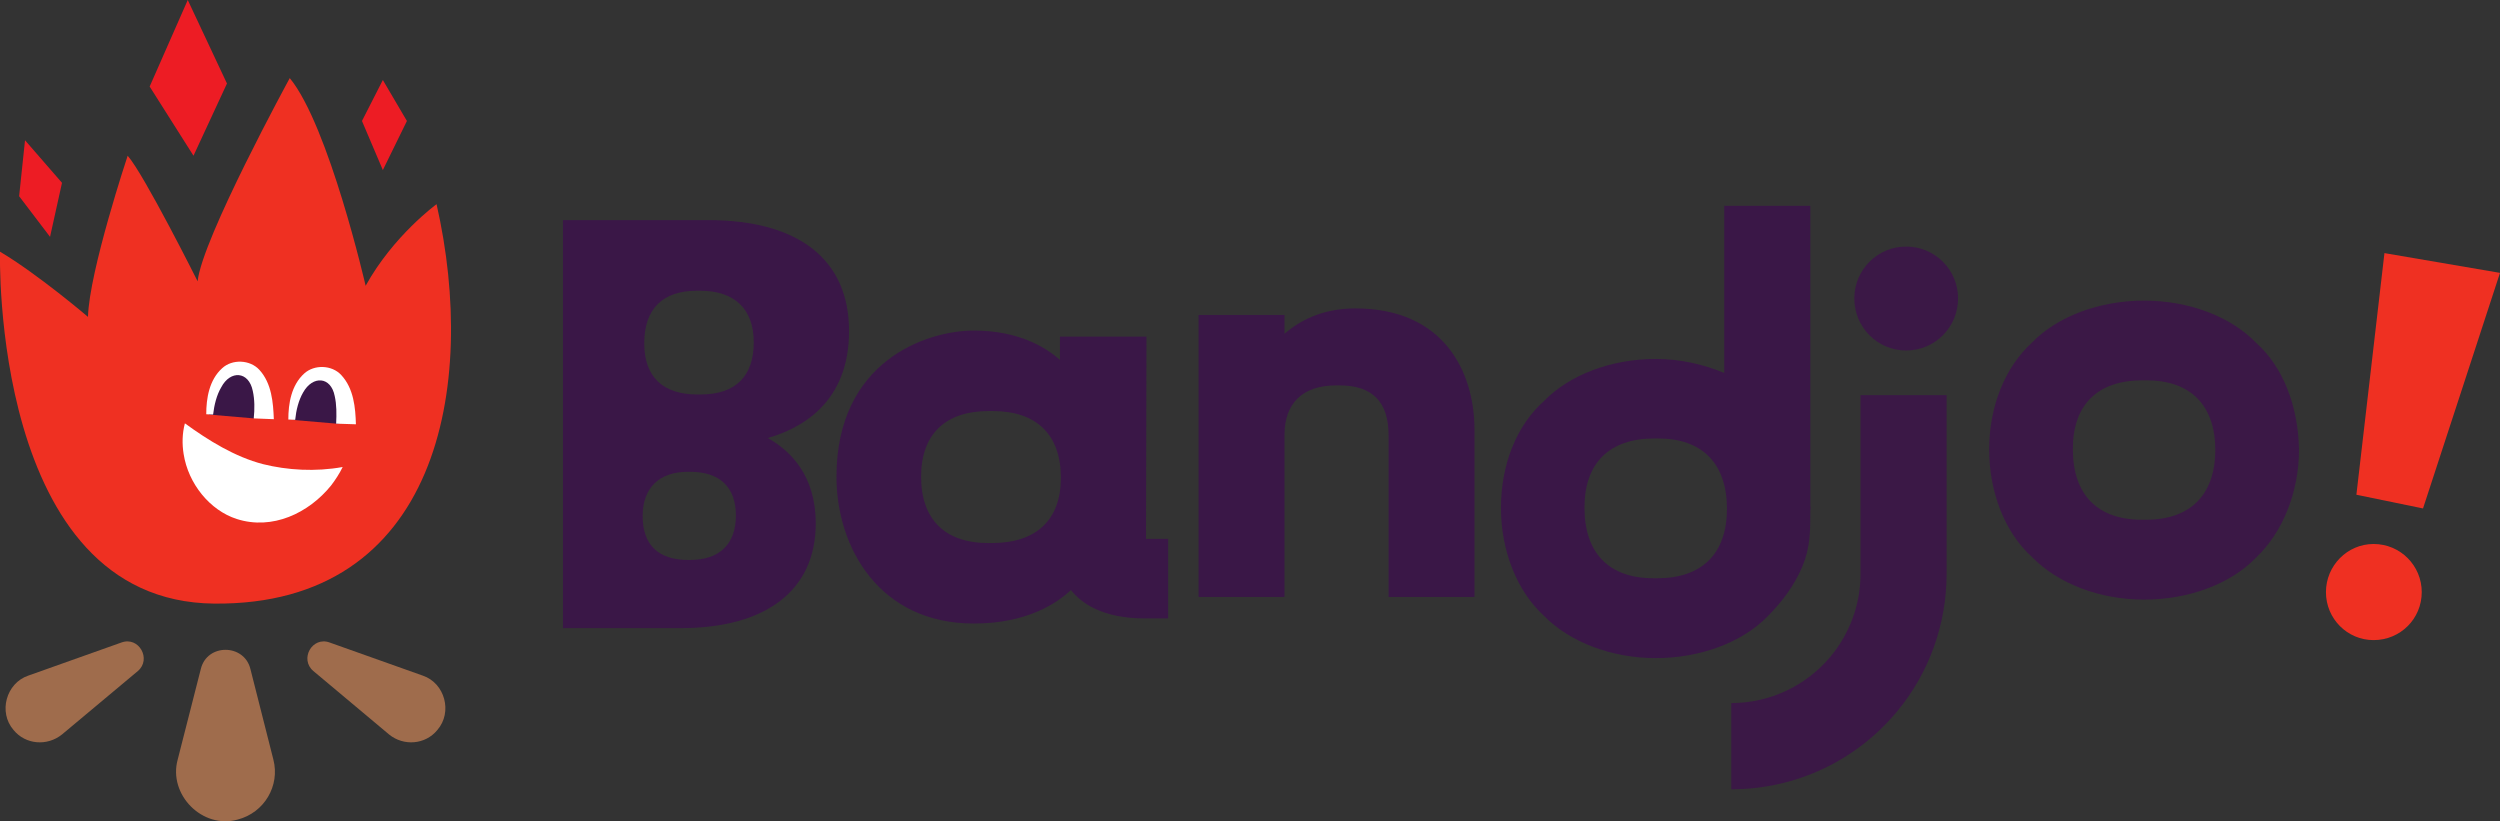 <?xml version="1.0" encoding="UTF-8"?>

<svg version="1.2" baseProfile="tiny" width="156.85mm" height="51.53mm" viewBox="3000 21347 15685 5153" preserveAspectRatio="xMidYMid" fill-rule="evenodd" stroke-width="28.222" stroke-linejoin="round" xmlns="http://www.w3.org/2000/svg" xmlns:xlink="http://www.w3.org/1999/xlink" xml:space="preserve">
 <rect x="3000" y="21347" width="15685" height="5153" fill="#333333" stroke="none"/>
 <g visibility="visible" id="Slide_1">
  <g id="DrawingGroup_1">
   <g>
    <path fill="rgb(237,28,36)" stroke="none" d="M 4214,22324 L 3939,21890 4178,21347 4424,21871 4214,22324 Z"/>
    <rect fill="none" stroke="none" x="3938" y="21347" width="487" height="978"/>
   </g>
   <g>
    <path fill="rgb(237,28,36)" stroke="none" d="M 5402,21849 L 5553,22106 5402,22414 5271,22106 5402,21849 Z"/>
    <rect fill="none" stroke="none" x="5270" y="21848" width="284" height="567"/>
   </g>
   <g>
    <path fill="rgb(237,28,36)" stroke="none" d="M 3314,22833 L 3120,22578 3157,22227 3389,22494 3314,22833 Z"/>
    <rect fill="none" stroke="none" x="3119" y="22226" width="271" height="608"/>
   </g>
   <g>
    <path fill="rgb(239,48,34)" stroke="none" d="M 17960,22935 L 18685,23059 18202,24537 17784,24451 17960,22935 Z"/>
    <rect fill="none" stroke="none" x="17784" y="22934" width="903" height="1605"/>
   </g>
   <g>
    <path fill="rgb(239,48,34)" stroke="none" d="M 18194,25062 L 18194,25062 C 18194,25229 18060,25363 17892,25363 L 17892,25363 C 17727,25363 17593,25229 17593,25062 L 17593,25062 C 17593,24896 17727,24760 17892,24760 L 17892,24760 C 18060,24760 18194,24896 18194,25062 Z"/>
    <rect fill="none" stroke="none" x="17593" y="24760" width="603" height="605"/>
   </g>
   <g>
    <path fill="rgb(58,23,71)" stroke="none" d="M 7395,23822 L 7376,23822 7376,23822 C 7158,23822 7042,23711 7042,23501 L 7042,23501 C 7042,23285 7157,23171 7373,23171 L 7391,23171 7391,23171 C 7609,23171 7729,23285 7729,23495 L 7729,23495 C 7729,23709 7614,23822 7395,23822 Z M 7330,24860 L 7317,24860 7317,24860 C 7131,24860 7032,24766 7032,24585 L 7032,24585 C 7032,24408 7135,24307 7317,24307 L 7330,24307 7330,24307 C 7515,24307 7617,24403 7617,24581 L 7617,24581 C 7617,24760 7515,24860 7330,24860 Z M 8327,23424 L 8327,23424 C 8327,22976 8012,22728 7443,22728 L 6532,22728 6532,25288 7268,25288 7268,25288 C 7809,25288 8118,25049 8118,24631 L 8118,24631 C 8118,24329 7958,24174 7817,24095 L 7817,24095 C 8030,24034 8327,23872 8327,23424 Z"/>
    <rect fill="none" stroke="none" x="6531" y="22727" width="1797" height="2563"/>
   </g>
   <g>
    <path fill="rgb(58,23,71)" stroke="none" d="M 9656,24345 L 9656,24345 C 9656,24608 9502,24754 9224,24754 L 9200,24754 9200,24754 C 8928,24754 8779,24605 8779,24338 L 8779,24338 C 8779,24072 8930,23926 9203,23926 L 9229,23926 9229,23926 C 9503,23926 9656,24074 9656,24345 Z M 10193,23459 L 9650,23459 9650,23605 9650,23605 C 9552,23518 9380,23421 9110,23421 L 9110,23421 C 8812,23421 8248,23613 8248,24338 L 8248,24338 C 8248,24782 8517,25259 9110,25259 L 9110,25259 C 9446,25259 9634,25129 9719,25049 L 9719,25049 C 9782,25129 9914,25227 10183,25227 L 10329,25227 10329,24728 10190,24728 10193,23459 Z"/>
    <rect fill="none" stroke="none" x="8247" y="23420" width="2083" height="1841"/>
   </g>
   <g>
    <path fill="rgb(58,23,71)" stroke="none" d="M 11504,23282 L 11504,23282 C 11291,23282 11149,23363 11059,23441 L 11059,23323 10520,23323 10520,25092 11059,25092 11059,24075 11059,24075 C 11059,23877 11173,23765 11382,23765 L 11403,23765 11403,23765 C 11612,23765 11712,23869 11712,24079 L 11712,25092 12251,25092 12251,24044 12251,24044 C 12251,23675 12055,23282 11504,23282 Z"/>
    <rect fill="none" stroke="none" x="10519" y="23281" width="1734" height="1813"/>
   </g>
   <g>
    <path fill="rgb(59,24,70)" stroke="none" d="M 16005,24164 L 16005,24164 C 16005,23887 16159,23733 16443,23733 L 16465,23733 16465,23733 C 16745,23733 16899,23890 16899,24174 L 16899,24174 C 16896,24454 16741,24608 16462,24608 L 16440,24608 16440,24608 C 16159,24608 16005,24451 16005,24164 Z M 17157,23500 L 17157,23500 C 16996,23332 16732,23233 16452,23233 L 16452,23233 C 16172,23233 15908,23332 15749,23496 L 15749,23496 C 15579,23651 15480,23897 15480,24167 L 15480,24167 C 15480,24437 15580,24690 15749,24842 L 15749,24842 C 15912,25009 16174,25109 16452,25109 L 16452,25109 C 16729,25109 16991,25013 17152,24848 L 17152,24848 C 17322,24688 17424,24434 17424,24167 L 17424,24167 C 17419,23893 17322,23647 17157,23500 Z"/>
    <rect fill="none" stroke="none" x="15480" y="23232" width="1946" height="1879"/>
   </g>
   <g>
    <path fill="rgb(58,23,71)" stroke="none" d="M 13835,24541 L 13835,24541 C 13834,24821 13678,24975 13398,24975 L 13375,24975 13375,24975 C 13095,24975 12941,24818 12941,24531 L 12941,24531 C 12941,24252 13097,24098 13379,24098 L 13403,24098 13403,24098 C 13681,24098 13835,24256 13835,24541 Z M 14352,24728 L 14352,24728 C 14358,24669 14358,24608 14358,24546 L 14358,24546 C 14358,24541 14360,24537 14360,24534 L 14360,24534 C 14360,24531 14358,24526 14358,24523 L 14358,22638 13818,22638 13818,23687 13818,23687 C 13688,23633 13542,23599 13388,23599 L 13388,23599 C 13108,23599 12845,23700 12687,23863 L 12687,23863 C 12515,24016 12417,24261 12417,24534 L 12417,24534 C 12417,24804 12519,25057 12685,25209 L 12685,25209 C 12848,25376 13112,25476 13388,25476 L 13388,25476 C 13665,25476 13928,25379 14088,25216 L 14088,25216 C 14178,25126 14258,25021 14308,24901 L 14308,24901 C 14332,24844 14346,24785 14352,24728 Z"/>
    <rect fill="none" stroke="none" x="12417" y="22637" width="1945" height="2841"/>
   </g>
   <g>
    <path fill="rgb(59,24,70)" stroke="none" d="M 14673,24947 L 14673,24947 C 14673,25136 14607,25319 14486,25465 L 14486,25465 C 14332,25650 14104,25758 13862,25758 L 13862,26299 13862,26299 C 14267,26299 14645,26120 14902,25811 L 14902,25811 C 15104,25568 15213,25262 15213,24947 L 15213,23826 14673,23826 14673,24947 Z"/>
    <rect fill="none" stroke="none" x="13862" y="23825" width="1353" height="2476"/>
   </g>
   <g>
    <path fill="rgb(239,48,34)" stroke="none" d="M 3000,22926 L 3000,22926 C 3000,22926 2941,25121 4344,25134 L 4344,25134 C 5746,25147 6000,23777 5739,22628 L 5739,22628 C 5739,22628 5468,22825 5294,23140 L 5294,23140 C 5294,23140 5063,22135 4818,21837 L 4818,21837 C 4818,21837 4266,22848 4240,23112 L 4240,23112 C 4240,23112 3904,22441 3801,22324 L 3801,22324 C 3801,22324 3560,23048 3552,23335 L 3552,23335 C 3552,23335 3239,23068 3000,22926 Z"/>
    <rect fill="none" stroke="none" x="2999" y="21836" width="2832" height="3300"/>
   </g>
   <g>
    <path fill="rgb(159,108,76)" stroke="none" d="M 4571,25544 L 4715,26112 4715,26112 C 4758,26277 4658,26446 4491,26489 L 4491,26489 C 4270,26551 4054,26332 4115,26112 L 4115,26112 4260,25544 4260,25544 C 4299,25383 4532,25385 4571,25544 Z"/>
    <rect fill="none" stroke="none" x="4104" y="25424" width="622" height="1077"/>
   </g>
   <g>
    <path fill="rgb(159,108,76)" stroke="none" d="M 3865,25557 L 3389,25955 3389,25955 C 3296,26030 3160,26019 3085,25927 L 3085,25927 C 2988,25815 3039,25633 3177,25586 L 3762,25378 3762,25378 C 3872,25338 3952,25483 3865,25557 Z"/>
    <rect fill="none" stroke="none" x="3034" y="25371" width="869" height="635"/>
   </g>
   <g>
    <path fill="rgb(159,108,76)" stroke="none" d="M 4966,25557 L 5441,25955 5441,25955 C 5533,26030 5669,26019 5744,25927 L 5744,25927 C 5841,25815 5791,25633 5653,25586 L 5068,25378 5068,25378 C 4958,25338 4878,25483 4966,25557 Z"/>
    <rect fill="none" stroke="none" x="4928" y="25371" width="868" height="635"/>
   </g>
   <g>
    <path fill="rgb(58,23,71)" stroke="none" d="M 4311,23948 L 4592,23972 4655,23875 4604,23737 4530,23685 4483,23672 4440,23672 4379,23728 4332,23822 4311,23948 Z"/>
    <rect fill="none" stroke="none" x="4310" y="23671" width="346" height="303"/>
   </g>
   <g>
    <path fill="rgb(58,23,71)" stroke="none" d="M 4842,23982 L 5123,24006 5186,23909 5135,23772 5060,23719 5013,23706 4969,23706 4910,23762 4861,23857 4842,23982 Z"/>
    <rect fill="none" stroke="none" x="4841" y="23705" width="346" height="303"/>
   </g>
   <g>
    <path fill="rgb(255,255,255)" stroke="none" d="M 4294,23946 L 4294,23946 C 4294,23847 4312,23731 4394,23657 L 4394,23657 C 4457,23599 4568,23603 4627,23667 L 4627,23667 C 4705,23752 4714,23873 4718,23977 L 4592,23972 4592,23972 C 4598,23914 4598,23854 4586,23800 L 4586,23800 C 4561,23675 4445,23668 4388,23777 L 4388,23777 C 4359,23826 4344,23888 4337,23948 L 4294,23946 Z"/>
    <rect fill="none" stroke="none" x="4293" y="23615" width="426" height="364"/>
   </g>
   <g>
    <path fill="rgb(255,255,255)" stroke="none" d="M 4809,23979 L 4809,23979 C 4809,23880 4827,23764 4909,23690 L 4909,23690 C 4972,23633 5082,23636 5141,23700 L 5141,23700 C 5220,23785 5230,23906 5233,24009 L 5109,24005 5109,24005 C 5112,23944 5112,23885 5100,23832 L 5100,23832 C 5076,23708 4962,23702 4902,23809 L 4902,23809 C 4873,23859 4858,23921 4852,23981 L 4809,23979 Z"/>
    <rect fill="none" stroke="none" x="4808" y="23649" width="426" height="362"/>
   </g>
   <g>
    <path fill="rgb(255,255,255)" stroke="none" d="M 5150,24277 L 5150,24277 C 5130,24318 5106,24355 5078,24392 L 5078,24392 C 4937,24567 4708,24675 4485,24603 L 4485,24603 C 4317,24549 4181,24382 4152,24195 L 4152,24195 C 4142,24133 4143,24067 4160,24003 L 4160,24003 C 4307,24110 4473,24213 4650,24259 L 4650,24259 C 4802,24297 4979,24308 5150,24277 Z"/>
    <rect fill="none" stroke="none" x="4145" y="24003" width="1006" height="624"/>
   </g>
   <g>
    <path fill="rgb(59,24,70)" stroke="none" d="M 15285,23219 L 15285,23219 C 15285,23400 15140,23546 14959,23546 L 14959,23546 C 14779,23546 14634,23400 14634,23219 L 14634,23219 C 14634,23040 14779,22894 14959,22894 L 14959,22894 C 15140,22894 15285,23040 15285,23219 Z"/>
    <rect fill="none" stroke="none" x="14634" y="22893" width="653" height="654"/>
   </g>
  </g>
 </g>
</svg>